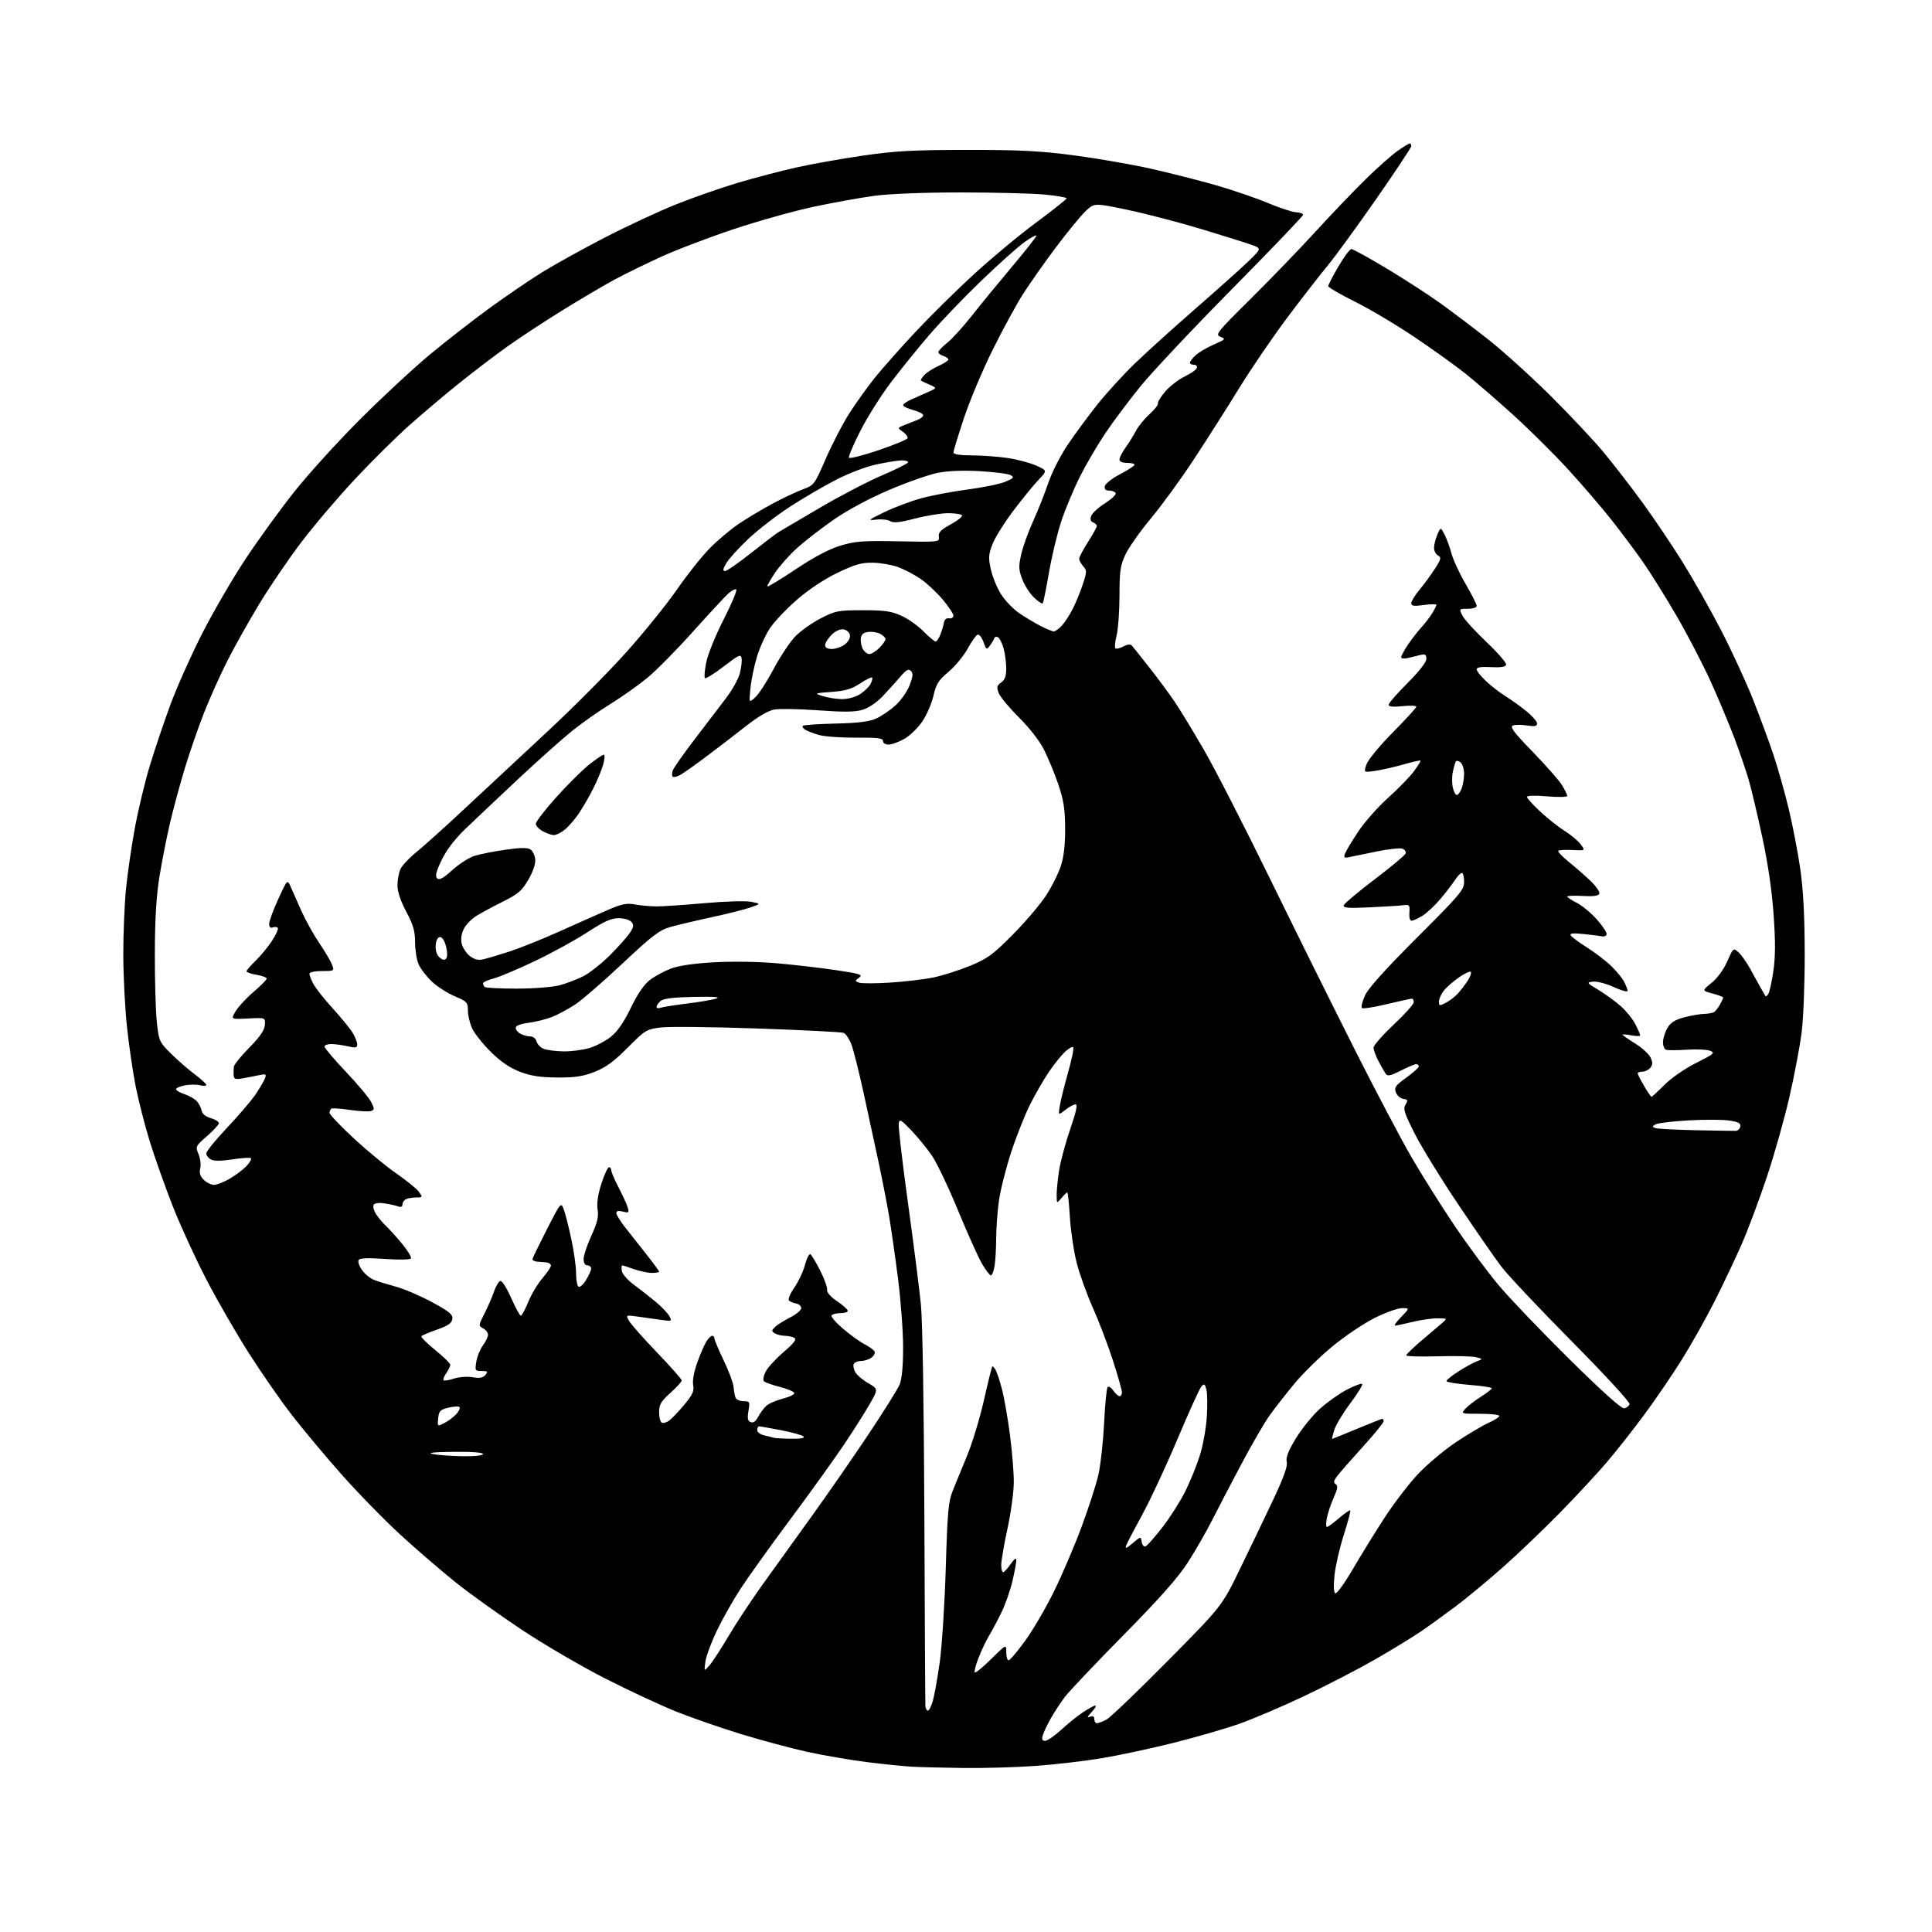 <?xml version="1.0" encoding="UTF-8" standalone="no"?>
<svg 
  version="1.1" 
  xmlns="http://www.w3.org/2000/svg" 
  xmlns:xlink="http://www.w3.org/1999/xlink" 
  xmlns:svg="http://www.w3.org/2000/svg"
  xmlns:rdf="http://www.w3.org/1999/02/22-rdf-syntax-ns#"
  xmlns:cc="http://creativecommons.org/ns#"
  xmlns:dc="http://purl.org/dc/elements/1.1/"
  viewBox="0 0 768 768"
  width="768"
  height="768"
>
<style>svg {background-color: white; }</style>"
<path stroke="none" fill="black" fill-rule="evenodd" d="M383.00,702.80C375.02,702.70 365.80,702.47 362.50,702.29C359.20,702.11 351.10,701.28 344.50,700.45C337.90,699.61 327.32,697.79 321.00,696.41C314.68,695.02 302.89,691.86 294.80,689.39C286.72,686.92 275.07,682.88 268.90,680.42C262.73,677.95 250.00,672.02 240.60,667.24C231.20,662.45 216.31,653.75 207.50,647.91C198.70,642.07 186.88,633.60 181.24,629.10C175.60,624.60 165.70,616.07 159.24,610.15C152.78,604.22 142.15,593.33 135.62,585.94C129.09,578.55 120.27,568.00 116.02,562.50C111.76,557.00 104.22,546.16 99.25,538.41C94.28,530.66 86.60,517.38 82.19,508.91C77.78,500.43 71.70,487.20 68.68,479.50C65.66,471.80 61.58,460.32 59.62,454.00C57.66,447.68 55.13,437.84 53.99,432.14C52.85,426.44 51.26,415.64 50.47,408.14C49.67,400.64 49.02,387.72 49.01,379.42C49.00,371.13 49.49,359.43 50.08,353.42C50.67,347.42 52.24,336.58 53.57,329.35C54.89,322.12 57.58,310.92 59.53,304.46C61.49,298.01 65.18,287.05 67.74,280.11C70.30,273.18 75.95,260.52 80.28,252.00C84.62,243.47 92.33,230.20 97.41,222.50C102.49,214.80 111.29,202.65 116.97,195.50C122.64,188.35 134.53,175.27 143.39,166.44C152.25,157.60 164.68,146.08 171.00,140.84C177.32,135.60 187.88,127.38 194.46,122.58C201.05,117.78 210.50,111.34 215.46,108.26C220.43,105.17 231.70,98.94 240.50,94.39C249.30,89.85 262.13,83.88 269.02,81.14C275.90,78.40 286.93,74.55 293.52,72.60C300.12,70.65 310.46,67.94 316.51,66.58C322.55,65.22 334.48,63.10 343.00,61.86C355.90,59.99 362.86,59.61 384.50,59.59C405.65,59.58 413.60,59.99 427.11,61.78C436.24,62.99 449.97,65.38 457.61,67.09C465.25,68.81 476.90,71.77 483.50,73.67C490.10,75.58 499.32,78.74 504.00,80.70C508.68,82.66 513.74,84.31 515.25,84.38C516.76,84.45 518.00,84.90 518.00,85.39C518.00,85.88 505.29,99.15 489.75,114.89C474.21,130.62 457.78,148.09 453.24,153.71C448.69,159.32 442.46,167.64 439.40,172.21C436.33,176.77 431.82,184.46 429.37,189.30C426.93,194.15 423.59,202.09 421.96,206.95C420.33,211.81 418.10,221.09 416.99,227.57C415.88,234.06 414.75,239.58 414.48,239.86C414.20,240.13 412.64,239.07 411.01,237.51C409.37,235.94 407.28,232.69 406.37,230.29C404.93,226.52 404.87,225.16 405.94,220.40C406.62,217.36 408.75,211.41 410.68,207.19C412.60,202.96 415.30,196.16 416.67,192.09C418.04,188.01 421.44,181.26 424.24,177.09C427.03,172.91 432.35,165.68 436.06,161.00C439.77,156.32 446.57,148.88 451.16,144.45C455.74,140.02 466.70,130.13 475.50,122.45C484.30,114.78 493.75,106.32 496.50,103.64C501.50,98.77 501.50,98.77 497.50,97.32C495.30,96.53 486.30,93.70 477.50,91.04C468.70,88.38 455.53,84.95 448.23,83.42C434.96,80.64 434.96,80.64 431.41,84.07C429.45,85.96 424.14,92.45 419.61,98.50C415.08,104.55 409.22,112.88 406.60,117.00C403.98,121.12 398.58,131.04 394.61,139.04C390.63,147.04 385.49,159.25 383.19,166.18C380.88,173.10 379.00,179.27 379.00,179.88C379.00,180.60 381.59,181.01 386.25,181.02C390.24,181.03 396.60,181.49 400.39,182.04C404.18,182.58 409.33,183.94 411.82,185.04C416.36,187.05 416.36,187.05 412.81,190.77C410.85,192.82 406.34,198.37 402.77,203.09C399.21,207.81 395.48,213.79 394.49,216.38C392.94,220.45 392.86,221.79 393.89,226.41C394.55,229.34 396.37,233.78 397.95,236.26C399.53,238.74 402.77,242.11 405.16,243.75C407.55,245.39 411.39,247.69 413.71,248.86C416.03,250.04 418.37,251.00 418.92,251.00C419.47,251.00 420.88,249.99 422.05,248.75C423.22,247.51 425.20,244.47 426.45,242.00C427.70,239.53 429.51,235.11 430.46,232.19C432.06,227.32 432.07,226.73 430.60,225.11C429.72,224.14 429.00,222.79 429.00,222.12C429.00,221.45 430.57,218.44 432.50,215.43C434.43,212.42 436.00,209.57 436.00,209.09C436.00,208.61 435.33,207.96 434.52,207.65C433.51,207.26 433.27,206.44 433.78,205.06C434.19,203.96 436.68,201.69 439.31,200.02C441.95,198.34 443.83,196.53 443.49,195.99C443.16,195.45 441.98,195.00 440.87,195.00C439.49,195.00 438.96,194.44 439.18,193.25C439.35,192.29 442.09,190.15 445.25,188.50C448.41,186.85 451.00,185.16 451.00,184.75C451.00,184.34 449.65,184.00 448.00,184.00C446.15,184.00 445.00,183.48 445.00,182.65C445.00,181.90 446.10,179.77 447.44,177.90C448.79,176.03 450.63,173.05 451.55,171.27C452.46,169.50 454.87,166.54 456.91,164.70C458.95,162.86 460.47,160.91 460.29,160.37C460.11,159.82 461.43,157.68 463.23,155.60C465.03,153.52 468.50,150.84 470.95,149.66C473.40,148.47 475.57,146.94 475.78,146.25C475.99,145.56 475.45,145.00 474.58,145.00C473.71,145.00 473.00,144.63 473.00,144.17C473.00,143.72 474.01,142.40 475.25,141.24C476.49,140.08 479.75,138.16 482.50,136.96C487.18,134.93 487.35,134.73 485.16,133.89C482.95,133.05 483.64,132.17 497.20,118.75C505.11,110.91 516.73,98.88 523.01,92.00C529.30,85.12 538.28,75.74 542.97,71.15C547.66,66.56 553.38,61.50 555.68,59.90C557.98,58.31 560.12,57.00 560.43,57.00C560.74,57.00 561.00,57.48 561.00,58.07C561.00,58.66 554.66,68.22 546.92,79.32C539.17,90.42 530.58,102.20 527.83,105.50C525.08,108.80 518.03,117.87 512.16,125.66C506.30,133.44 497.45,146.39 492.50,154.44C487.55,162.48 479.40,175.28 474.39,182.89C469.38,190.50 461.78,200.93 457.50,206.07C453.22,211.21 448.66,217.69 447.37,220.46C445.34,224.81 445.02,227.05 445.01,236.81C445.00,243.03 444.49,250.13 443.87,252.60C443.25,255.06 443.03,257.36 443.37,257.71C443.72,258.05 445.14,257.73 446.52,256.99C448.05,256.17 449.37,256.00 449.88,256.57C450.34,257.08 453.51,261.05 456.91,265.38C460.31,269.71 464.81,275.79 466.90,278.88C469.00,281.97 474.23,290.57 478.53,298.00C482.84,305.43 494.61,328.38 504.69,349.00C514.78,369.62 529.84,400.00 538.17,416.50C546.49,433.00 556.68,452.35 560.80,459.50C564.92,466.65 572.68,479.02 578.06,487.00C583.43,494.98 591.43,505.77 595.83,511.00C600.23,516.23 612.87,529.42 623.90,540.33C636.82,553.09 644.57,560.04 645.65,559.83C646.58,559.65 647.53,558.90 647.78,558.18C648.02,557.43 637.95,546.48 624.78,533.18C611.89,520.15 599.29,506.79 596.79,503.48C594.29,500.17 586.65,489.15 579.81,478.98C572.97,468.82 565.15,456.12 562.44,450.77C558.21,442.44 557.68,440.76 558.72,439.09C559.77,437.39 559.65,437.09 557.83,436.82C556.67,436.64 555.34,435.48 554.88,434.23C554.16,432.26 554.71,431.49 559.02,428.39C561.76,426.42 564.00,424.40 564.00,423.91C564.00,423.41 563.54,423.00 562.97,423.00C562.40,423.00 559.64,424.16 556.83,425.59C552.72,427.67 551.55,427.91 550.82,426.84C550.33,426.10 549.04,423.83 547.96,421.79C546.88,419.75 546.00,417.35 546.00,416.46C546.00,415.57 549.60,411.46 554.00,407.32C558.40,403.18 562.00,399.16 562.00,398.40C562.00,397.63 561.66,396.99 561.25,396.98C560.84,396.98 556.35,397.96 551.27,399.17C546.20,400.39 541.74,401.08 541.37,400.70C540.99,400.33 541.54,398.10 542.59,395.76C543.87,392.88 550.56,385.44 563.24,372.76C580.47,355.55 582.00,353.74 582.00,350.51C582.00,348.58 581.60,347.00 581.12,347.00C580.63,347.00 579.43,348.24 578.44,349.75C577.46,351.26 574.85,354.65 572.65,357.28C570.44,359.91 567.20,362.95 565.45,364.03C563.70,365.11 561.75,366.00 561.13,366.00C560.46,366.00 560.10,364.66 560.25,362.75C560.48,359.81 560.26,359.53 558.00,359.83C556.62,360.01 550.61,360.39 544.64,360.67C535.84,361.09 533.85,360.93 534.20,359.84C534.44,359.10 539.98,354.45 546.51,349.50C553.04,344.55 558.56,339.94 558.78,339.25C558.99,338.56 558.42,337.71 557.50,337.36C556.58,337.01 551.93,337.51 547.17,338.49C542.40,339.46 537.48,340.47 536.24,340.74C534.36,341.15 534.09,340.91 534.64,339.37C535.02,338.34 537.37,334.41 539.88,330.63C542.38,326.85 547.75,320.77 551.81,317.13C555.87,313.48 560.49,308.73 562.08,306.57C563.67,304.41 564.84,302.50 564.67,302.34C564.51,302.17 561.47,302.86 557.93,303.87C554.40,304.88 549.38,306.02 546.78,306.41C542.06,307.11 542.06,307.11 543.21,303.84C543.84,302.02 548.51,296.35 553.67,291.14C558.80,285.96 563.00,281.37 563.00,280.94C563.00,280.50 560.52,280.40 557.50,280.71C553.76,281.10 552.00,280.92 552.00,280.16C552.00,279.54 555.38,275.66 559.50,271.53C564.13,266.91 567.00,263.22 567.00,261.91C567.00,260.15 566.57,259.89 564.50,260.39C563.13,260.73 560.88,261.27 559.50,261.61C558.12,261.94 557.00,261.78 557.00,261.25C557.00,260.72 558.17,258.53 559.60,256.39C561.03,254.25 563.42,251.15 564.92,249.50C566.42,247.85 568.40,245.28 569.32,243.79C570.24,242.29 571.00,240.79 571.00,240.44C571.00,240.10 568.75,240.12 566.00,240.50C562.03,241.05 561.00,240.90 561.00,239.77C561.00,239.00 562.47,236.59 564.28,234.43C566.08,232.27 568.83,228.52 570.39,226.10C572.89,222.22 573.03,221.60 571.61,220.80C570.73,220.31 570.02,218.91 570.05,217.70C570.07,216.49 570.67,214.15 571.38,212.50C572.67,209.50 572.67,209.50 574.23,212.50C575.09,214.15 576.32,217.53 576.98,220.00C577.63,222.47 580.15,227.91 582.58,232.09C585.01,236.26 587.00,240.20 587.00,240.84C587.00,241.50 585.49,242.00 583.47,242.00C579.95,242.00 579.95,242.00 581.38,244.78C582.17,246.31 586.50,251.04 590.99,255.30C595.48,259.56 598.96,263.60 598.72,264.28C598.43,265.10 596.44,265.40 592.65,265.19C588.78,264.98 587.00,265.26 587.00,266.08C587.00,266.73 588.65,268.82 590.68,270.73C592.70,272.64 596.18,275.34 598.43,276.73C600.67,278.12 604.41,280.81 606.75,282.70C609.09,284.59 611.00,286.78 611.00,287.58C611.00,288.70 610.12,288.88 607.04,288.39C604.86,288.04 602.32,288.05 601.41,288.40C600.09,288.90 601.74,291.11 609.32,298.91C614.59,304.35 619.82,310.30 620.95,312.15C622.07,313.99 622.99,315.90 623.00,316.38C623.00,316.87 619.46,316.95 615.00,316.56C610.27,316.15 607.00,316.24 607.00,316.79C607.00,317.29 609.36,319.91 612.25,322.60C615.14,325.30 619.52,328.77 622.00,330.32C624.48,331.87 627.34,334.27 628.36,335.65C630.21,338.16 630.21,338.16 625.13,337.89C622.33,337.74 619.78,337.88 619.46,338.21C619.14,338.53 621.03,340.53 623.66,342.65C626.29,344.77 630.19,348.18 632.31,350.22C634.44,352.27 635.99,354.52 635.76,355.22C635.46,356.13 633.53,356.40 629.17,356.16C625.77,355.97 623.00,356.07 623.00,356.39C623.00,356.70 624.75,357.85 626.88,358.94C629.01,360.03 632.62,363.04 634.90,365.63C637.19,368.22 638.87,370.83 638.65,371.42C638.43,372.01 637.71,372.38 637.06,372.23C636.40,372.08 633.13,371.67 629.78,371.32C625.25,370.85 623.87,370.98 624.41,371.85C624.81,372.50 627.69,374.64 630.82,376.61C633.94,378.59 638.22,381.85 640.33,383.85C642.44,385.86 644.80,388.72 645.58,390.20C646.36,391.69 647.00,393.35 647.00,393.90C647.00,394.44 644.53,393.76 641.51,392.38C638.49,391.00 634.78,390.02 633.26,390.21C630.60,390.53 630.68,390.65 635.43,393.52C638.14,395.16 642.11,398.04 644.25,399.93C646.39,401.82 649.01,405.06 650.07,407.14C651.13,409.22 652.00,411.21 652.00,411.57C652.00,411.93 650.42,411.93 648.50,411.57C646.58,411.20 645.00,411.09 645.00,411.31C645.00,411.52 647.25,413.10 650.00,414.81C652.76,416.52 655.52,419.05 656.15,420.43C657.03,422.37 657.00,423.29 656.02,424.47C655.33,425.31 653.91,426.00 652.88,426.00C651.84,426.00 651.00,426.30 651.00,426.66C651.00,427.03 652.14,429.28 653.54,431.66C654.94,434.05 656.27,436.00 656.49,436.00C656.72,436.00 659.06,433.84 661.70,431.20C664.45,428.46 669.83,424.74 674.31,422.50C681.36,418.97 681.89,418.50 679.81,417.70C678.54,417.21 674.35,417.02 670.50,417.28C666.65,417.53 662.94,417.54 662.25,417.29C661.56,417.04 661.03,415.63 661.07,414.17C661.11,412.70 661.91,410.20 662.85,408.60C664.10,406.47 665.85,405.37 669.52,404.40C672.26,403.68 675.85,403.06 677.50,403.03C679.15,403.00 680.95,402.64 681.50,402.23C682.05,401.83 683.06,400.49 683.75,399.26C684.44,398.03 685.00,396.81 685.00,396.55C685.00,396.29 683.09,395.56 680.77,394.94C676.53,393.80 676.53,393.80 680.35,390.73C682.66,388.88 685.13,385.49 686.60,382.19C689.01,376.72 689.02,376.71 691.12,378.60C692.27,379.65 694.31,382.52 695.66,385.00C697.00,387.48 698.86,390.85 699.80,392.50C700.73,394.15 701.64,395.71 701.80,395.97C701.97,396.23 702.49,395.82 702.96,395.06C703.43,394.30 704.33,390.20 704.95,385.95C705.77,380.33 705.79,374.18 705.03,363.50C704.36,353.99 702.76,343.09 700.51,332.65C698.59,323.77 696.18,313.57 695.14,310.00C694.10,306.43 691.56,299.00 689.49,293.50C687.42,288.00 683.18,277.88 680.07,271.00C676.95,264.12 670.88,252.43 666.57,245.00C662.26,237.57 656.23,227.90 653.17,223.50C650.10,219.10 644.39,211.45 640.46,206.50C636.54,201.55 628.80,192.55 623.27,186.50C617.73,180.45 607.87,170.68 601.35,164.78C594.83,158.88 586.35,151.55 582.50,148.48C578.65,145.41 569.61,138.93 562.40,134.07C555.20,129.21 544.51,122.85 538.65,119.94C532.79,117.02 528.00,114.24 528.00,113.74C528.00,113.25 529.82,109.73 532.04,105.92C534.27,102.12 536.59,99.00 537.20,99.00C537.80,99.00 543.97,102.39 550.90,106.53C557.83,110.68 567.50,116.93 572.38,120.42C577.26,123.92 586.02,130.54 591.85,135.14C597.68,139.74 608.78,149.80 616.53,157.50C624.28,165.20 633.78,175.32 637.64,180.00C641.50,184.68 648.28,193.45 652.71,199.50C657.13,205.55 664.27,216.12 668.58,223.00C672.88,229.88 679.89,242.26 684.15,250.51C688.41,258.77 694.12,271.15 696.84,278.01C699.56,284.88 703.21,294.77 704.96,300.00C706.71,305.23 709.45,314.90 711.04,321.50C712.63,328.10 714.70,338.90 715.65,345.50C716.83,353.76 717.38,364.20 717.40,379.00C717.43,390.86 716.87,404.98 716.17,410.50C715.46,416.00 713.29,427.48 711.34,436.00C709.39,444.52 705.36,458.83 702.38,467.78C699.40,476.73 694.88,488.79 692.35,494.59C689.81,500.38 684.96,510.60 681.57,517.31C678.18,524.01 672.31,534.45 668.53,540.50C664.75,546.55 657.99,556.45 653.52,562.50C649.04,568.55 642.30,577.10 638.53,581.50C634.76,585.90 626.47,594.83 620.09,601.34C613.72,607.86 603.55,617.57 597.50,622.93C591.45,628.29 582.90,635.37 578.50,638.67C574.10,641.97 567.80,646.51 564.50,648.75C561.20,650.99 553.07,655.95 546.43,659.76C539.79,663.57 527.19,670.08 518.43,674.23C509.67,678.38 497.97,683.37 492.43,685.31C486.89,687.25 475.19,690.63 466.43,692.82C457.67,695.02 444.88,697.76 438.00,698.91C431.12,700.05 419.20,701.44 411.50,701.99C403.80,702.54 390.98,702.90 383.00,702.80zM415.48,692.00C416.36,692.00 419.20,690.05 421.79,687.66C424.38,685.27 428.29,682.12 430.48,680.66C432.67,679.20 434.89,678.00 435.41,678.00C435.92,678.00 435.27,679.15 433.95,680.56C432.20,682.41 432.02,682.93 433.27,682.45C434.47,681.99 435.00,682.28 435.00,683.39C435.00,684.28 435.47,685.00 436.05,685.00C436.63,685.00 438.31,684.37 439.80,683.59C441.28,682.81 452.22,672.35 464.09,660.34C485.69,638.50 485.69,638.50 492.75,624.00C496.64,616.02 502.59,603.65 505.96,596.51C510.30,587.32 511.92,582.82 511.50,581.15C511.07,579.44 512.07,576.85 515.07,571.88C517.37,568.08 521.61,562.82 524.50,560.18C527.39,557.54 532.25,554.07 535.32,552.46C538.38,550.86 541.15,549.82 541.48,550.15C541.82,550.48 539.70,553.93 536.79,557.80C533.88,561.68 531.00,566.46 530.40,568.43C529.79,570.39 529.40,572.00 529.53,572.00C529.66,572.00 534.09,570.20 539.38,568.00C544.66,565.80 549.22,564.00 549.49,564.00C549.77,564.00 550.00,564.45 550.00,565.01C550.00,565.56 546.29,570.11 541.75,575.12C537.21,580.13 532.64,585.34 531.60,586.71C530.14,588.61 529.99,589.37 530.95,589.97C531.92,590.57 531.74,591.80 530.14,595.42C529.00,597.98 527.78,601.64 527.43,603.54C527.07,605.44 527.09,607.00 527.48,607.00C527.87,607.00 530.02,605.43 532.26,603.51C534.51,601.58 536.53,600.19 536.75,600.42C536.97,600.64 535.81,605.02 534.17,610.16C532.53,615.30 530.88,622.48 530.49,626.13C530.06,630.22 530.17,632.99 530.79,633.37C531.34,633.71 534.42,629.47 537.64,623.96C540.86,618.44 546.57,609.19 550.33,603.40C554.09,597.61 560.12,589.73 563.75,585.89C567.37,582.05 574.19,576.34 578.92,573.19C583.64,570.05 589.41,566.63 591.75,565.59C594.09,564.55 596.00,563.31 596.00,562.85C596.00,562.38 592.56,562.00 588.35,562.00C580.73,562.00 580.70,561.99 582.51,559.99C583.52,558.88 586.28,556.74 588.67,555.24C591.05,553.73 593.00,552.21 593.00,551.86C593.00,551.50 588.95,550.89 584.00,550.50C579.05,550.11 575.00,549.43 575.00,549.00C575.00,548.56 577.14,546.84 579.75,545.16C582.36,543.49 585.62,541.69 587.00,541.17C589.50,540.22 589.50,540.22 586.77,539.50C585.27,539.11 578.41,538.95 571.52,539.15C564.63,539.34 559.00,539.19 559.00,538.81C559.00,538.43 561.36,536.10 564.25,533.61C567.14,531.13 570.85,527.97 572.50,526.58C575.50,524.06 575.50,524.06 571.50,524.05C569.30,524.04 564.80,524.68 561.50,525.48C558.20,526.28 555.07,526.94 554.55,526.96C554.03,526.98 555.13,525.42 557.00,523.50C560.39,520.00 560.39,520.00 557.31,520.00C555.62,520.00 550.69,521.78 546.37,523.95C542.04,526.12 534.45,531.24 529.50,535.34C524.55,539.44 517.78,546.10 514.45,550.14C511.12,554.19 506.74,559.80 504.72,562.61C502.70,565.41 497.60,574.19 493.41,582.11C489.21,590.02 483.95,600.10 481.73,604.50C479.51,608.90 475.24,616.33 472.24,621.00C468.29,627.14 461.18,635.18 446.58,650.00C435.47,661.27 425.01,672.30 423.34,674.50C421.68,676.70 419.16,680.52 417.76,683.00C416.36,685.48 414.91,688.51 414.54,689.75C414.04,691.43 414.27,692.00 415.48,692.00zM368.84,680.00C369.30,680.00 370.18,678.31 370.79,676.25C371.39,674.19 372.63,667.33 373.53,661.00C374.43,654.67 375.52,637.80 375.95,623.50C376.63,600.83 376.99,596.86 378.76,592.50C379.87,589.75 382.46,583.45 384.50,578.50C386.54,573.55 389.53,563.67 391.14,556.56C392.74,549.44 394.23,543.43 394.45,543.22C394.66,543.00 395.29,543.67 395.83,544.69C396.38,545.71 397.52,549.24 398.37,552.52C399.22,555.81 400.61,563.81 401.46,570.30C402.31,576.79 403.00,585.24 403.00,589.07C403.00,592.90 401.88,601.24 400.50,607.60C399.12,613.96 398.00,620.47 398.00,622.08C398.00,623.69 398.34,624.99 398.75,624.98C399.16,624.97 400.51,623.52 401.75,621.75C403.24,619.62 404.00,619.09 404.00,620.20C404.00,621.12 403.30,624.91 402.43,628.63C401.57,632.34 399.52,638.10 397.86,641.44C396.21,644.77 394.02,648.85 393.01,650.50C391.99,652.15 390.21,655.92 389.04,658.88C387.88,661.84 387.18,664.51 387.49,664.82C387.80,665.13 390.74,662.73 394.03,659.47C400.00,653.56 400.00,653.56 400.00,656.78C400.00,658.55 400.42,660.00 400.93,660.00C401.45,660.00 404.41,656.51 407.51,652.25C410.61,647.99 415.79,639.10 419.03,632.50C422.27,625.90 427.17,614.42 429.92,607.00C432.68,599.58 435.67,590.35 436.57,586.50C437.47,582.65 438.51,573.33 438.89,565.80C439.26,558.26 439.90,551.77 440.31,551.36C440.71,550.95 441.74,551.61 442.58,552.81C443.42,554.01 444.54,555.00 445.06,555.00C445.58,555.00 446.00,554.32 446.00,553.48C446.00,552.65 444.37,546.91 442.38,540.73C440.38,534.55 436.80,525.16 434.42,519.85C432.04,514.53 429.15,506.50 428.00,501.99C426.85,497.48 425.63,489.34 425.30,483.89C424.97,478.45 424.50,474.00 424.26,474.00C424.02,474.00 422.98,475.01 421.94,476.25C420.07,478.50 420.07,478.50 420.04,475.00C420.03,473.07 420.48,468.57 421.05,465.00C421.63,461.43 423.61,454.11 425.46,448.75C427.81,441.93 428.44,439.00 427.55,439.00C426.84,439.00 425.01,439.99 423.47,441.20C420.67,443.40 420.67,443.40 421.30,439.52C421.65,437.39 423.13,431.43 424.59,426.28C426.05,421.13 426.96,416.63 426.62,416.29C426.27,415.94 424.82,416.75 423.38,418.08C421.95,419.41 419.09,422.98 417.02,426.00C414.96,429.02 411.58,434.86 409.52,438.96C407.45,443.07 404.05,451.63 401.97,457.98C399.88,464.34 397.68,473.05 397.09,477.34C396.49,481.63 396.00,488.37 395.99,492.32C395.98,496.27 395.70,501.19 395.36,503.25C395.02,505.31 394.37,507.00 393.91,507.00C393.46,507.00 391.87,504.93 390.39,502.40C388.90,499.87 384.60,490.31 380.83,481.15C377.06,471.99 372.36,462.15 370.39,459.28C368.41,456.41 364.73,451.91 362.20,449.28C358.08,444.99 357.57,444.72 357.25,446.65C357.05,447.83 358.70,462.00 360.93,478.15C363.15,494.29 365.46,512.45 366.07,518.50C366.73,525.09 367.28,558.96 367.45,603.00C367.60,643.42 367.79,677.29 367.86,678.25C367.94,679.21 368.38,680.00 368.84,680.00zM282.04,662.00C283.24,660.62 286.61,655.45 289.53,650.50C292.44,645.55 298.58,636.26 303.16,629.85C307.75,623.44 316.48,611.29 322.58,602.85C328.67,594.41 338.73,579.90 344.94,570.60C351.15,561.31 356.85,552.21 357.61,550.39C358.52,548.21 359.00,543.11 359.00,535.57C359.00,529.25 358.09,516.97 356.98,508.29C355.87,499.60 354.27,488.45 353.44,483.50C352.60,478.55 350.76,469.10 349.36,462.50C347.95,455.90 345.24,443.34 343.33,434.59C341.42,425.84 339.18,416.98 338.35,414.92C337.52,412.85 336.16,410.89 335.33,410.57C334.49,410.25 319.11,409.47 301.15,408.84C283.19,408.21 265.86,408.03 262.62,408.44C256.99,409.14 256.44,409.49 249.50,416.47C244.04,421.96 240.81,424.33 236.38,426.07C231.71,427.90 228.64,428.37 221.50,428.32C214.72,428.27 211.06,427.71 206.67,426.03C202.64,424.49 199.08,422.06 195.12,418.15C191.98,415.04 188.64,410.86 187.70,408.85C186.77,406.84 186.00,403.63 186.00,401.72C186.00,398.48 185.65,398.10 180.75,396.02C177.86,394.80 173.76,392.16 171.63,390.15C169.51,388.14 167.14,385.05 166.38,383.28C165.62,381.51 165.00,377.58 165.00,374.55C165.00,370.16 164.28,367.67 161.50,362.43C159.24,358.17 158.00,354.46 158.00,351.96C158.00,349.84 158.54,346.92 159.19,345.47C159.85,344.03 162.72,340.98 165.58,338.68C168.43,336.38 177.02,328.65 184.66,321.50C192.30,314.35 207.03,300.62 217.40,291.00C227.77,281.38 242.02,267.04 249.07,259.15C256.11,251.26 265.16,240.06 269.16,234.27C273.16,228.47 278.98,221.15 282.09,217.99C285.20,214.83 290.39,210.46 293.62,208.27C296.85,206.09 302.88,202.48 307.00,200.27C311.12,198.05 316.57,195.47 319.10,194.54C323.62,192.87 323.77,192.67 328.34,182.17C330.90,176.30 335.16,168.12 337.82,164.00C340.48,159.88 345.01,153.57 347.89,150.00C350.77,146.43 357.92,138.36 363.79,132.08C369.66,125.80 380.15,115.44 387.11,109.05C394.06,102.67 405.20,93.41 411.87,88.47C418.54,83.54 424.00,79.20 424.00,78.84C424.00,78.48 420.06,77.80 415.25,77.34C410.44,76.88 395.48,76.50 382.00,76.50C367.02,76.50 353.61,77.03 347.50,77.85C342.00,78.59 331.20,80.54 323.50,82.18C315.80,83.82 301.55,87.80 291.84,91.03C282.12,94.26 269.07,99.22 262.84,102.07C256.60,104.91 248.12,109.07 244.00,111.30C239.88,113.54 230.65,118.98 223.50,123.40C216.35,127.82 206.45,134.33 201.50,137.87C196.55,141.42 188.00,147.93 182.50,152.35C177.00,156.77 168.22,164.17 163.00,168.81C157.78,173.44 147.96,183.14 141.19,190.37C134.42,197.59 124.75,208.97 119.69,215.65C114.64,222.33 107.16,233.31 103.08,240.05C99.00,246.79 93.30,256.94 90.42,262.61C87.54,268.28 83.31,277.71 81.02,283.56C78.73,289.41 75.31,299.31 73.42,305.55C71.53,311.79 68.90,321.53 67.57,327.19C66.24,332.86 64.36,342.45 63.38,348.50C62.14,356.20 61.59,365.35 61.55,379.00C61.52,389.73 61.88,402.00 62.34,406.28C63.15,413.82 63.33,414.22 67.92,418.78C70.53,421.38 74.77,425.07 77.34,427.00C79.90,428.92 82.00,430.84 82.00,431.26C82.00,431.69 80.87,431.76 79.49,431.41C78.11,431.06 75.41,431.07 73.49,431.44C71.57,431.80 70.00,432.49 70.00,432.97C70.00,433.45 71.52,434.35 73.38,434.96C75.24,435.57 77.44,436.85 78.28,437.79C79.11,438.73 79.95,440.40 80.15,441.50C80.37,442.75 81.73,443.86 83.75,444.46C85.54,444.98 87.00,445.88 87.01,446.46C87.01,447.03 84.90,449.34 82.32,451.59C77.72,455.60 77.65,455.74 78.93,458.82C79.64,460.55 79.94,463.09 79.60,464.47C79.15,466.24 79.55,467.55 80.98,468.98C82.09,470.09 83.93,471.00 85.07,471.00C86.21,471.00 89.05,469.88 91.38,468.52C93.71,467.15 96.68,464.90 97.98,463.52C99.28,462.14 100.07,460.74 99.75,460.41C99.42,460.09 96.13,460.29 92.43,460.87C87.96,461.56 85.09,461.58 83.85,460.92C82.83,460.38 82.00,459.28 82.00,458.48C82.00,457.68 85.73,453.08 90.29,448.26C94.85,443.44 99.95,437.48 101.62,435.00C103.29,432.52 104.97,429.65 105.35,428.62C105.96,426.95 105.68,426.82 102.77,427.44C100.97,427.82 98.04,428.38 96.25,428.70C93.56,429.16 92.98,428.94 92.88,427.38C92.82,426.35 92.85,424.82 92.96,424.00C93.06,423.18 95.83,419.77 99.11,416.44C103.34,412.14 105.13,409.52 105.29,407.44C105.50,404.50 105.50,404.50 98.63,404.86C91.76,405.22 91.76,405.22 93.63,402.03C94.66,400.27 97.86,396.81 100.75,394.34C103.64,391.87 106.00,389.47 106.00,389.01C106.00,388.55 104.20,387.87 102.00,387.50C99.80,387.13 98.00,386.50 98.00,386.11C98.00,385.71 99.60,383.84 101.56,381.95C103.53,380.05 106.44,376.53 108.04,374.12C109.64,371.70 110.72,369.36 110.44,368.91C110.16,368.46 109.28,368.34 108.47,368.65C107.48,369.03 107.00,368.56 107.00,367.23C107.00,366.14 108.63,361.71 110.62,357.37C114.23,349.50 114.23,349.50 115.54,352.50C116.26,354.15 118.20,358.50 119.84,362.18C121.48,365.85 124.67,371.57 126.92,374.89C129.17,378.20 131.45,382.06 131.98,383.46C132.94,385.97 132.89,386.00 127.98,386.00C125.17,386.00 123.00,386.46 123.00,387.05C123.00,387.63 123.69,389.44 124.54,391.07C125.38,392.70 128.82,397.07 132.19,400.77C135.55,404.47 139.14,408.85 140.15,410.50C141.16,412.15 141.99,414.24 142.00,415.14C142.00,416.53 141.42,416.65 138.25,415.92C136.19,415.44 133.26,415.04 131.75,415.02C130.24,415.01 129.00,415.47 129.00,416.04C129.00,416.62 132.81,421.10 137.46,426.01C142.11,430.92 146.63,436.31 147.49,437.99C148.91,440.73 148.91,441.10 147.53,441.63C146.68,441.95 142.95,441.77 139.24,441.23C135.53,440.69 132.16,440.44 131.75,440.68C131.34,440.92 131.00,441.68 131.00,442.36C131.00,443.04 135.35,447.63 140.67,452.55C145.99,457.47 153.66,463.79 157.72,466.59C161.77,469.39 165.77,472.66 166.60,473.84C168.03,475.88 167.97,476.00 165.64,476.00C164.28,476.00 162.45,476.27 161.58,476.61C160.71,476.94 160.00,477.89 160.00,478.71C160.00,479.67 159.43,479.99 158.41,479.60C157.54,479.27 155.12,478.72 153.04,478.39C150.65,478.01 148.99,478.21 148.54,478.94C148.15,479.57 148.60,481.27 149.55,482.72C150.50,484.17 152.30,486.30 153.55,487.45C154.79,488.61 157.63,491.76 159.86,494.45C162.08,497.14 163.65,499.75 163.35,500.25C163.03,500.76 158.57,500.85 153.03,500.45C146.19,499.97 143.06,500.10 142.57,500.89C142.19,501.51 142.79,503.30 143.91,504.87C145.03,506.45 147.20,508.22 148.72,508.80C150.25,509.39 154.20,510.61 157.50,511.51C160.80,512.42 167.24,515.19 171.81,517.66C178.69,521.40 180.06,522.54 179.81,524.33C179.58,525.96 178.10,527.00 173.82,528.51C170.70,529.61 167.87,530.79 167.54,531.13C167.20,531.47 169.64,533.94 172.96,536.62C176.28,539.31 178.99,541.96 179.00,542.53C179.00,543.09 178.28,544.58 177.40,545.84C176.52,547.10 176.04,548.37 176.33,548.66C176.63,548.96 178.48,548.67 180.45,548.02C182.45,547.36 185.73,547.12 187.85,547.47C190.67,547.95 191.99,547.71 192.95,546.56C194.07,545.21 193.87,545.00 191.49,545.00C188.87,545.00 188.77,544.82 189.34,541.28C189.67,539.24 190.86,536.33 191.97,534.82C193.09,533.32 194.00,531.40 194.00,530.58C194.00,529.75 193.12,528.60 192.05,528.03C190.15,527.01 190.16,526.88 192.54,522.24C193.88,519.63 195.58,515.73 196.32,513.56C197.06,511.39 198.20,509.43 198.85,509.22C199.53,508.99 201.37,511.85 203.17,515.91C204.89,519.81 206.63,523.00 207.03,523.00C207.44,523.00 208.76,520.56 209.97,517.58C211.17,514.61 213.70,510.37 215.58,508.18C217.46,505.98 219.00,503.69 219.00,503.09C219.00,502.49 218.21,501.92 217.25,501.83C216.29,501.73 214.60,501.59 213.50,501.52C212.40,501.44 211.59,500.95 211.69,500.44C211.79,499.92 214.38,494.61 217.42,488.64C222.87,477.98 222.99,477.84 224.07,480.64C224.67,482.21 226.03,487.52 227.08,492.43C228.14,497.34 229.00,503.50 229.00,506.12C229.00,508.74 229.44,511.16 229.98,511.49C230.53,511.83 231.87,510.61 232.98,508.80C234.09,506.98 234.99,504.94 235.00,504.25C235.00,503.56 234.32,503.00 233.50,503.00C232.56,503.00 232.00,502.05 232.00,500.48C232.00,499.09 233.38,494.93 235.07,491.23C237.45,486.02 238.01,483.65 237.56,480.75C237.17,478.27 237.69,474.79 239.07,470.50C240.23,466.92 241.58,464.00 242.09,464.00C242.59,464.00 243.00,464.56 243.00,465.25C243.00,465.94 244.30,468.98 245.88,472.00C247.46,475.02 249.08,478.57 249.49,479.89C250.16,482.07 250.00,482.22 247.61,481.62C245.82,481.17 245.00,481.36 245.01,482.23C245.01,482.93 246.70,485.63 248.76,488.23C250.81,490.83 254.64,495.67 257.25,498.99C259.86,502.31 262.00,505.24 262.00,505.51C262.00,505.78 260.71,506.00 259.13,506.00C257.54,506.00 254.34,505.32 252.00,504.50C249.66,503.68 247.55,503.00 247.30,503.00C247.06,503.00 247.00,503.99 247.18,505.21C247.36,506.43 249.49,508.87 252.00,510.71C254.47,512.53 258.41,515.62 260.75,517.58C263.09,519.54 265.51,522.08 266.12,523.23C267.19,525.23 267.06,525.28 262.62,524.65C260.08,524.29 255.92,523.71 253.38,523.35C248.82,522.70 248.78,522.72 249.99,524.98C250.66,526.23 255.66,531.90 261.10,537.56C266.55,543.23 271.00,548.26 271.00,548.75C271.00,549.24 268.98,551.46 266.50,553.68C262.76,557.05 262.00,558.33 262.00,561.30C262.00,563.27 262.45,565.16 263.00,565.50C263.55,565.84 264.86,565.51 265.91,564.78C266.96,564.04 269.68,561.20 271.96,558.47C275.34,554.42 276.00,552.97 275.55,550.61C275.21,548.87 275.86,545.30 277.18,541.61C278.39,538.25 280.02,534.49 280.80,533.25C281.59,532.01 282.63,531.00 283.12,531.00C283.60,531.00 284.00,531.48 284.00,532.07C284.00,532.65 285.66,536.59 287.69,540.82C289.72,545.04 291.48,549.76 291.61,551.31C291.73,552.85 292.08,554.76 292.38,555.56C292.69,556.35 294.12,557.00 295.56,557.00C298.04,557.00 298.14,557.20 297.52,560.87C297.02,563.87 297.22,564.87 298.43,565.33C299.46,565.73 300.45,565.02 301.39,563.21C302.16,561.72 303.63,559.74 304.65,558.82C305.67,557.90 308.66,556.61 311.29,555.95C313.93,555.28 315.93,554.28 315.74,553.72C315.55,553.16 312.95,552.08 309.96,551.31C306.97,550.54 304.14,549.54 303.67,549.07C303.21,548.61 303.53,546.87 304.39,545.21C305.25,543.56 308.46,540.06 311.52,537.44C315.55,534.00 316.73,532.45 315.80,531.85C315.08,531.40 313.38,531.02 312.00,531.00C310.62,530.98 308.82,530.54 308.00,530.02C306.67,529.18 306.67,528.90 308.03,527.54C308.88,526.69 311.58,524.99 314.03,523.75C316.49,522.51 318.50,520.83 318.50,520.01C318.50,519.20 317.60,518.37 316.50,518.17C315.40,517.97 314.11,517.44 313.63,516.98C313.15,516.53 314.10,514.23 315.76,511.83C317.41,509.45 319.32,505.37 320.00,502.77C320.69,500.17 321.65,498.29 322.15,498.59C322.64,498.90 324.40,501.83 326.06,505.11C327.71,508.39 328.94,511.82 328.78,512.72C328.61,513.72 330.17,515.50 332.75,517.25C335.09,518.83 337.00,520.55 337.00,521.07C337.00,521.58 335.68,522.00 334.06,522.00C332.44,522.00 330.86,522.41 330.55,522.92C330.24,523.42 332.35,525.84 335.24,528.29C338.13,530.74 341.93,533.47 343.69,534.36C345.44,535.26 347.20,536.51 347.59,537.14C347.98,537.78 347.48,538.91 346.46,539.65C345.45,540.39 343.61,541.00 342.37,541.00C341.13,541.00 339.81,541.49 339.44,542.10C339.07,542.70 339.28,544.16 339.92,545.35C340.55,546.53 342.88,548.54 345.10,549.81C349.12,552.13 349.12,552.13 345.91,557.81C344.15,560.94 339.54,568.23 335.68,574.00C331.81,579.77 322.17,593.20 314.24,603.84C306.32,614.47 297.40,626.92 294.42,631.49C291.44,636.06 287.19,643.58 284.97,648.21C282.75,652.83 280.69,658.39 280.40,660.56C279.86,664.50 279.86,664.50 282.04,662.00zM450.25,613.44C453.48,610.71 453.50,610.70 453.83,612.90C454.01,614.12 454.68,614.94 455.33,614.73C455.97,614.52 459.02,611.09 462.10,607.10C465.19,603.10 469.30,596.61 471.25,592.67C473.19,588.73 475.77,582.35 476.98,578.50C478.19,574.65 479.42,567.83 479.72,563.35C480.02,558.87 479.96,553.97 479.58,552.45C478.99,550.12 478.68,549.91 477.60,551.09C476.89,551.87 472.61,561.27 468.09,572.00C463.57,582.73 457.28,596.23 454.12,602.00C450.96,607.77 448.06,613.33 447.68,614.34C447.15,615.76 447.74,615.55 450.25,613.44zM183.75,578.87C188.67,578.95 192.00,578.60 192.00,578.00C192.00,577.38 187.50,577.05 180.25,577.13C172.42,577.22 169.67,577.51 172.00,578.00C173.93,578.41 179.21,578.80 183.75,578.87zM314.45,571.92C318.31,571.97 320.06,571.66 319.43,571.03C318.89,570.49 314.86,569.37 310.48,568.53C306.09,567.69 302.16,567.00 301.75,567.00C301.34,567.00 301.00,567.67 301.00,568.48C301.00,569.30 302.24,570.23 303.75,570.57C305.26,570.90 306.95,571.33 307.50,571.51C308.05,571.69 311.18,571.88 314.45,571.92zM176.68,565.66C178.24,564.86 180.36,563.26 181.41,562.10C182.46,560.94 183.02,559.69 182.65,559.32C182.29,558.95 180.30,559.07 178.24,559.58C174.96,560.39 174.46,560.91 174.18,563.81C173.86,567.12 173.86,567.12 176.68,565.66zM689.99,449.53C690.81,449.50 691.62,448.73 691.80,447.81C692.05,446.51 691.06,445.98 687.37,445.43C684.76,445.04 677.49,445.01 671.20,445.37C664.92,445.73 659.05,446.44 658.14,446.94C656.73,447.74 656.71,447.94 658.00,448.42C658.83,448.73 666.02,449.11 674.00,449.28C681.98,449.44 689.17,449.55 689.99,449.53zM224.09,417.94C227.17,417.97 231.77,417.37 234.31,416.61C236.86,415.84 240.68,413.84 242.80,412.16C245.46,410.05 247.94,406.46 250.75,400.66C253.47,395.04 256.01,391.33 258.36,389.54C260.30,388.06 264.05,386.03 266.69,385.03C269.82,383.85 275.86,382.97 284.00,382.52C291.30,382.11 301.70,382.28 309.00,382.93C315.88,383.54 326.41,384.77 332.41,385.66C341.94,387.08 343.10,387.46 341.51,388.62C339.80,389.86 339.80,389.99 341.43,390.61C342.38,390.98 347.97,390.97 353.85,390.60C359.72,390.23 367.51,389.30 371.15,388.54C374.80,387.77 381.31,385.70 385.64,383.92C392.50,381.10 394.65,379.54 402.53,371.59C407.50,366.59 413.47,359.57 415.81,356.00C418.14,352.43 420.83,347.02 421.78,344.00C422.94,340.29 423.47,335.41 423.41,329.00C423.35,321.47 422.77,317.88 420.66,311.71C419.19,307.42 416.65,301.26 415.01,298.02C413.25,294.53 409.19,289.30 405.03,285.17C401.18,281.34 397.56,276.98 396.99,275.47C396.11,273.15 396.26,272.51 397.97,271.31C399.46,270.26 400.00,268.78 399.99,265.69C399.99,263.39 399.52,259.83 398.96,257.79C398.39,255.74 397.41,253.75 396.77,253.36C396.14,252.97 395.46,253.11 395.27,253.68C395.08,254.25 394.29,255.57 393.52,256.61C392.18,258.40 392.05,258.32 390.94,255.20C390.30,253.39 389.26,252.07 388.64,252.27C388.01,252.47 386.24,254.96 384.69,257.80C383.15,260.65 379.73,264.80 377.10,267.02C373.04,270.43 372.12,271.90 371.08,276.52C370.41,279.52 368.43,284.11 366.68,286.72C364.93,289.32 361.70,292.47 359.50,293.71C357.30,294.95 354.49,295.97 353.25,295.98C351.96,295.99 351.00,295.39 351.00,294.57C351.00,293.41 348.94,293.16 340.25,293.23C334.34,293.27 327.70,292.79 325.50,292.16C323.30,291.52 320.84,290.57 320.03,290.05C319.22,289.53 318.83,288.84 319.15,288.51C319.48,288.19 325.32,287.79 332.12,287.63C341.08,287.42 345.54,286.87 348.27,285.64C350.35,284.72 353.81,282.36 355.96,280.41C358.12,278.47 360.65,274.86 361.60,272.39C362.94,268.86 363.05,267.65 362.09,266.70C361.13,265.76 360.22,266.26 357.90,269.00C356.26,270.93 353.12,274.40 350.92,276.72C348.54,279.23 345.29,281.43 342.90,282.15C339.90,283.05 335.44,283.10 325.19,282.36C317.66,281.82 309.83,281.68 307.78,282.05C305.45,282.47 301.34,284.86 296.78,288.44C292.78,291.59 285.71,297.02 281.07,300.51C276.43,304.00 271.60,307.41 270.32,308.10C269.05,308.78 267.74,309.07 267.41,308.74C267.08,308.42 267.09,307.33 267.42,306.33C267.75,305.32 271.63,299.77 276.04,294.00C280.45,288.23 286.06,280.87 288.51,277.66C290.97,274.45 293.45,270.02 294.05,267.83C294.64,265.64 294.98,262.91 294.81,261.77C294.53,259.90 293.81,260.22 287.67,264.93C283.92,267.82 280.56,269.90 280.22,269.56C279.88,269.21 280.12,266.36 280.76,263.22C281.40,260.07 284.49,252.45 287.65,246.27C290.80,240.10 293.06,234.73 292.68,234.35C292.30,233.97 290.81,234.75 289.37,236.08C287.93,237.41 281.56,244.29 275.22,251.36C268.87,258.43 260.82,266.58 257.31,269.47C253.81,272.36 247.25,277.00 242.72,279.79C238.20,282.58 231.35,287.39 227.50,290.48C223.65,293.57 213.97,302.20 206.00,309.66C198.03,317.12 188.57,326.06 184.98,329.51C180.71,333.63 177.45,337.91 175.54,341.91C173.37,346.46 172.91,348.31 173.75,349.15C174.60,350.00 176.15,349.15 179.82,345.85C182.54,343.41 186.50,340.87 188.63,340.21C190.76,339.55 196.24,338.46 200.81,337.80C206.70,336.93 209.61,336.89 210.81,337.64C211.74,338.22 212.62,340.01 212.77,341.60C212.93,343.39 211.89,346.48 210.04,349.67C207.49,354.08 206.01,355.36 199.91,358.41C195.97,360.38 191.23,362.93 189.35,364.09C187.48,365.25 185.26,367.53 184.41,369.17C183.45,371.03 183.11,373.24 183.51,375.06C183.87,376.66 185.30,378.88 186.70,379.98C188.43,381.34 190.08,381.79 191.87,381.40C193.32,381.08 198.00,379.70 202.29,378.32C206.57,376.94 215.57,373.34 222.29,370.31C229.00,367.29 237.62,363.46 241.44,361.80C247.18,359.31 249.09,358.92 252.44,359.54C254.67,359.95 258.52,360.30 261.00,360.31C263.48,360.32 272.05,359.74 280.06,359.02C288.14,358.29 296.38,358.05 298.56,358.47C302.50,359.24 302.50,359.24 298.50,360.67C296.30,361.46 289.32,363.22 283.00,364.58C276.68,365.95 269.22,367.71 266.42,368.51C262.11,369.74 259.26,371.91 247.42,383.04C239.77,390.24 231.25,397.60 228.50,399.40C225.75,401.20 221.63,403.40 219.35,404.29C217.07,405.18 212.90,406.21 210.10,406.58C206.85,407.01 205.00,407.74 205.00,408.59C205.00,409.33 205.87,410.40 206.93,410.96C208.00,411.53 209.75,412.00 210.82,412.00C211.92,412.00 212.99,412.86 213.29,414.00C213.58,415.10 214.87,416.42 216.16,416.93C217.45,417.45 221.02,417.90 224.09,417.94zM262.54,400.62C263.39,400.30 268.08,399.55 272.96,398.95C277.83,398.36 283.10,397.46 284.66,396.96C286.64,396.33 284.00,396.12 275.90,396.28C267.83,396.44 263.80,396.92 262.65,397.87C261.74,398.63 261.00,399.69 261.00,400.23C261.00,400.77 261.69,400.95 262.54,400.62zM574.75,398.62C576.26,397.83 578.45,396.13 579.62,394.85C580.78,393.56 582.53,391.25 583.50,389.72C584.48,388.19 584.99,386.66 584.65,386.32C584.31,385.98 582.19,386.98 579.94,388.54C577.69,390.10 574.98,392.48 573.92,393.82C572.87,395.17 572.00,397.12 572.00,398.16C572.00,399.90 572.22,399.94 574.75,398.62zM205.42,392.99C212.29,392.98 219.65,392.40 222.50,391.64C225.25,390.91 229.52,389.27 231.98,388.01C234.44,386.75 239.20,382.97 242.56,379.61C245.91,376.25 249.46,372.26 250.44,370.74C251.89,368.52 252.00,367.70 251.00,366.49C250.29,365.64 248.10,365.00 245.91,365.00C242.94,365.00 240.14,366.26 233.50,370.58C228.79,373.66 219.44,378.79 212.72,381.99C206.00,385.20 198.59,388.33 196.25,388.95C193.91,389.57 192.00,390.43 192.00,390.87C192.00,391.31 192.30,391.97 192.67,392.33C193.03,392.70 198.77,392.99 205.42,392.99zM177.25,381.15C177.88,380.52 177.90,378.76 177.33,376.33C176.79,374.05 175.83,372.50 174.96,372.50C174.06,372.50 173.38,373.69 173.20,375.62C173.01,377.56 173.53,379.39 174.58,380.44C175.69,381.55 176.61,381.79 177.25,381.15zM220.12,331.96C219.23,331.94 217.26,331.25 215.75,330.43C214.24,329.61 213.00,328.27 213.00,327.46C213.00,326.65 216.66,321.90 221.14,316.90C225.62,311.91 231.51,306.06 234.23,303.91C236.95,301.76 239.55,300.00 240.01,300.00C240.47,300.00 240.38,301.69 239.83,303.75C239.27,305.81 237.47,310.17 235.83,313.43C234.19,316.70 231.53,321.27 229.93,323.61C228.32,325.94 225.82,328.78 224.37,329.92C222.92,331.07 221.00,331.98 220.12,331.96zM579.10,316.00C579.62,316.00 580.49,314.85 581.02,313.43C581.56,312.02 582.00,309.38 582.00,307.56C582.00,305.74 581.37,303.72 580.59,303.07C579.81,302.43 578.97,302.26 578.71,302.70C578.45,303.14 577.92,304.96 577.54,306.75C577.15,308.54 577.14,311.35 577.50,313.00C577.86,314.65 578.58,316.00 579.10,316.00zM300.27,277.16C301.67,275.88 304.95,270.79 307.57,265.86C310.19,260.93 314.05,255.13 316.14,252.98C318.23,250.82 322.77,247.60 326.22,245.82C332.12,242.78 333.13,242.59 343.00,242.58C351.66,242.57 354.34,242.96 358.29,244.75C360.93,245.94 364.88,248.74 367.08,250.96C369.28,253.18 371.46,255.00 371.92,255.00C372.38,255.00 373.24,253.76 373.82,252.25C374.41,250.74 375.04,248.60 375.23,247.50C375.44,246.26 376.22,245.61 377.29,245.79C378.23,245.96 379.00,245.48 379.00,244.74C379.00,244.00 377.09,241.12 374.75,238.33C372.41,235.54 368.48,231.86 366.00,230.16C363.52,228.45 359.48,226.33 357.00,225.42C354.52,224.52 350.02,223.74 347.00,223.69C342.50,223.61 339.95,224.33 333.00,227.66C327.72,230.19 321.61,234.24 316.85,238.35C312.65,241.99 307.80,247.10 306.08,249.69C304.36,252.29 302.04,257.35 300.94,260.94C299.83,264.53 298.65,270.18 298.32,273.48C297.72,279.50 297.72,279.50 300.27,277.16zM334.50,277.91C336.84,277.96 339.82,277.18 341.69,276.05C343.44,274.98 345.39,273.14 346.02,271.97C346.65,270.79 346.94,269.61 346.67,269.34C346.40,269.07 344.27,270.12 341.92,271.68C338.60,273.88 336.10,274.62 330.58,275.04C323.66,275.56 323.58,275.60 327.00,276.70C328.93,277.31 332.30,277.86 334.50,277.91zM345.58,260.00C346.41,260.00 348.20,258.90 349.55,257.55C350.90,256.20 352.00,254.64 352.00,254.08C352.00,253.52 351.08,252.58 349.95,251.97C348.82,251.37 346.69,251.02 345.20,251.19C343.30,251.41 342.41,252.15 342.19,253.70C342.02,254.91 342.37,256.82 342.97,257.95C343.58,259.08 344.75,260.00 345.58,260.00zM330.75,257.98C332.26,257.97 334.56,257.14 335.86,256.14C337.26,255.06 338.06,253.56 337.85,252.42C337.64,251.35 336.50,250.36 335.26,250.18C333.91,249.99 332.06,250.85 330.52,252.39C329.13,253.77 328.00,255.60 328.00,256.45C328.00,257.48 328.93,257.99 330.75,257.98zM316.13,226.41C323.57,221.44 329.50,218.30 334.04,216.92C339.94,215.13 342.93,214.90 357.16,215.18C373.42,215.50 373.50,215.49 373.20,213.34C372.97,211.64 373.99,210.59 377.92,208.45C380.68,206.94 382.70,205.33 382.41,204.86C382.12,204.39 379.65,204.00 376.91,204.00C374.18,204.00 368.27,204.95 363.78,206.12C357.70,207.69 355.17,207.96 353.89,207.17C352.95,206.58 350.45,206.30 348.34,206.55C344.81,206.97 345.06,206.74 351.50,203.61C355.35,201.74 361.88,199.28 366.00,198.13C370.12,196.98 378.51,195.39 384.63,194.59C390.74,193.79 397.49,192.40 399.63,191.50C402.97,190.10 403.26,189.74 401.74,188.88C400.77,188.33 395.29,187.62 389.57,187.30C382.96,186.92 376.85,187.16 372.83,187.95C369.35,188.63 360.65,191.68 353.50,194.73C345.49,198.15 336.99,202.71 331.36,206.61C326.34,210.09 319.73,215.22 316.68,218.01C313.64,220.79 309.76,225.16 308.07,227.71C306.38,230.26 305.00,232.68 305.00,233.10C305.00,233.51 310.01,230.50 316.13,226.41zM288.20,227.00C288.92,227.00 293.56,223.79 298.51,219.87C303.45,215.95 308.40,212.19 309.50,211.51C310.60,210.84 318.02,206.46 326.00,201.79C333.98,197.11 345.11,191.32 350.75,188.91C356.39,186.50 361.00,184.18 361.00,183.76C361.00,183.34 359.90,183.00 358.57,183.00C357.23,183.00 352.84,183.68 348.82,184.52C344.51,185.41 337.80,187.93 332.50,190.64C327.55,193.18 319.18,198.07 313.89,201.51C308.60,204.96 301.18,210.70 297.39,214.29C293.60,217.87 289.69,222.20 288.69,223.90C287.35,226.21 287.22,227.00 288.20,227.00zM349.21,178.97C355.39,176.88 360.59,174.72 360.77,174.18C360.96,173.63 360.11,172.49 358.90,171.64C356.69,170.10 356.69,170.10 359.60,168.93C361.19,168.30 363.51,167.38 364.75,166.91C365.99,166.43 367.00,165.60 367.00,165.06C367.00,164.52 365.20,163.59 363.00,163.00C360.80,162.41 359.00,161.54 359.00,161.08C359.00,160.61 360.46,159.59 362.25,158.80C364.04,158.01 367.07,156.67 369.00,155.80C372.50,154.23 372.50,154.23 369.50,152.91C367.85,152.19 366.32,151.46 366.09,151.30C365.86,151.14 366.44,150.17 367.37,149.14C368.30,148.12 370.85,146.47 373.03,145.49C375.21,144.50 377.00,143.34 377.00,142.92C377.00,142.49 376.10,141.85 375.00,141.50C373.90,141.15 373.00,140.46 373.00,139.98C373.00,139.49 374.58,137.83 376.51,136.29C378.44,134.76 382.83,129.94 386.26,125.58C389.69,121.23 396.88,112.45 402.24,106.08C407.60,99.71 411.99,94.13 411.99,93.69C412.00,93.24 409.90,94.37 407.32,96.19C404.75,98.01 397.04,104.90 390.18,111.50C383.32,118.10 374.02,127.78 369.53,133.00C365.03,138.22 358.14,146.74 354.21,151.92C350.28,157.10 344.80,165.79 342.02,171.24C339.25,176.69 337.20,181.51 337.48,181.96C337.75,182.41 343.03,181.06 349.21,178.97z" />

</svg>